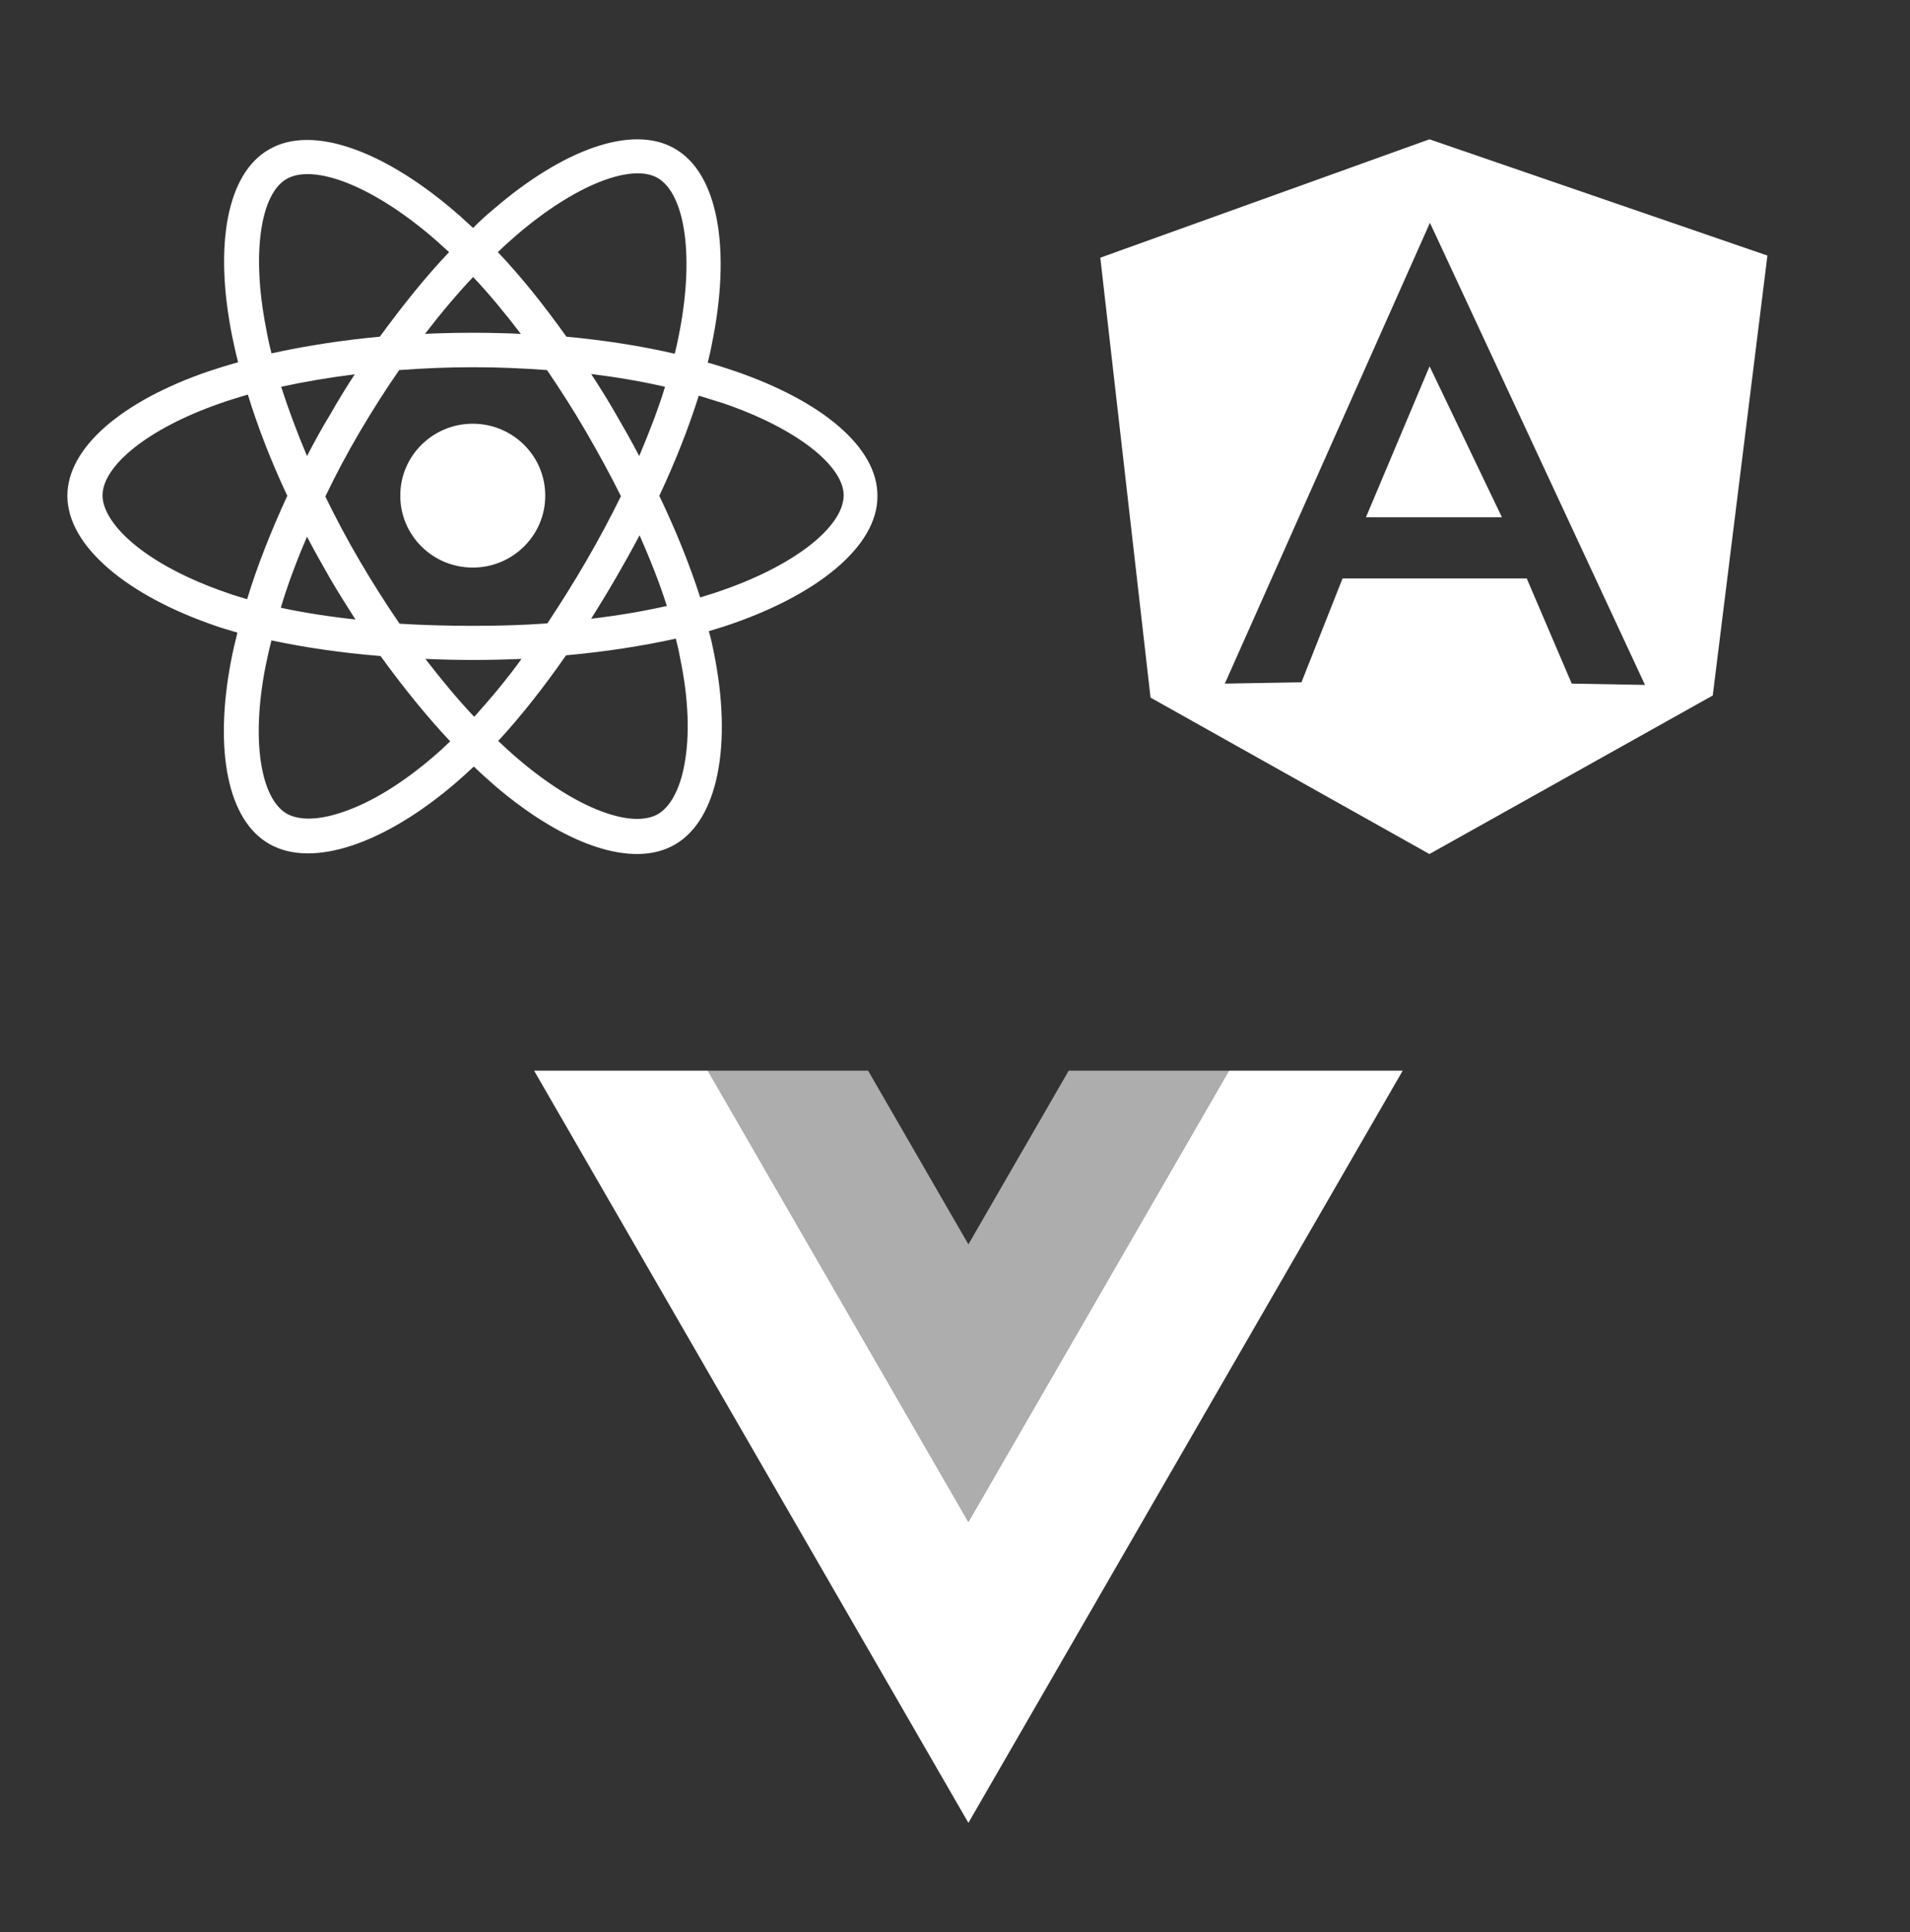 <?xml version="1.0" encoding="UTF-8"?> <svg xmlns="http://www.w3.org/2000/svg" width="85" height="86" viewBox="0 0 85 86" fill="none"><rect x="0" y="0" width="85" height="86" fill="#333333" stroke="none"/> <g clip-path="url(#clip0_1727_10444)"> <path d="M21.039 18.874C19.267 18.874 17.814 20.297 17.814 22.067C17.814 23.823 19.251 25.261 21.039 25.261C22.811 25.261 24.264 23.838 24.264 22.067C24.264 20.297 22.827 18.874 21.039 18.874ZM21.039 18.874C19.267 18.874 17.814 20.297 17.814 22.067C17.814 23.823 19.251 25.261 21.039 25.261C22.811 25.261 24.264 23.838 24.264 22.067C24.264 20.297 22.827 18.874 21.039 18.874ZM21.039 18.874C19.267 18.874 17.814 20.297 17.814 22.067C17.814 23.823 19.251 25.261 21.039 25.261C22.811 25.261 24.264 23.838 24.264 22.067C24.264 20.297 22.827 18.874 21.039 18.874ZM21.039 18.874C19.267 18.874 17.814 20.297 17.814 22.067C17.814 23.823 19.251 25.261 21.039 25.261C22.811 25.261 24.264 23.838 24.264 22.067C24.264 20.297 22.827 18.874 21.039 18.874ZM21.039 18.874C19.267 18.874 17.814 20.297 17.814 22.067C17.814 23.823 19.251 25.261 21.039 25.261C22.811 25.261 24.264 23.838 24.264 22.067C24.264 20.297 22.827 18.874 21.039 18.874ZM21.039 18.874C19.267 18.874 17.814 20.297 17.814 22.067C17.814 23.823 19.251 25.261 21.039 25.261C22.811 25.261 24.264 23.838 24.264 22.067C24.264 20.297 22.827 18.874 21.039 18.874ZM21.039 18.874C19.267 18.874 17.814 20.297 17.814 22.067C17.814 23.823 19.251 25.261 21.039 25.261C22.811 25.261 24.264 23.838 24.264 22.067C24.264 20.297 22.827 18.874 21.039 18.874ZM21.039 18.874C19.267 18.874 17.814 20.297 17.814 22.067C17.814 23.823 19.251 25.261 21.039 25.261C22.811 25.261 24.264 23.838 24.264 22.067C24.264 20.297 22.827 18.874 21.039 18.874ZM21.039 18.874C19.267 18.874 17.814 20.297 17.814 22.067C17.814 23.823 19.251 25.261 21.039 25.261C22.811 25.261 24.264 23.838 24.264 22.067C24.264 20.297 22.827 18.874 21.039 18.874ZM21.039 18.874C19.267 18.874 17.814 20.297 17.814 22.067C17.814 23.823 19.251 25.261 21.039 25.261C22.811 25.261 24.264 23.838 24.264 22.067C24.264 20.297 22.827 18.874 21.039 18.874ZM32.662 16.502C32.295 16.376 31.895 16.249 31.496 16.139C31.56 15.87 31.624 15.617 31.672 15.348C32.55 11.127 31.975 7.712 30.012 6.605C28.128 5.53 25.046 6.652 21.949 9.324C21.646 9.577 21.342 9.846 21.055 10.146C20.847 9.957 20.656 9.783 20.448 9.593C17.191 6.731 13.918 5.514 11.971 6.652C10.087 7.727 9.528 10.937 10.326 14.937C10.406 15.316 10.486 15.712 10.598 16.123C10.135 16.249 9.688 16.392 9.256 16.534C5.441 17.846 2.998 19.917 2.998 22.067C2.998 24.281 5.616 26.494 9.592 27.854C9.911 27.965 10.23 28.06 10.566 28.155C10.454 28.597 10.358 29.008 10.278 29.435C9.528 33.372 10.119 36.502 11.986 37.562C13.918 38.669 17.175 37.53 20.337 34.795C20.592 34.574 20.831 34.352 21.087 34.115C21.406 34.431 21.741 34.716 22.061 35.001C25.126 37.609 28.16 38.669 30.027 37.593C31.959 36.487 32.598 33.119 31.768 29.04C31.704 28.724 31.64 28.407 31.544 28.091C31.768 28.028 31.991 27.949 32.215 27.886C36.35 26.526 39.048 24.328 39.048 22.099C39.08 19.901 36.557 17.83 32.662 16.502ZM22.971 10.478C25.637 8.186 28.128 7.269 29.261 7.917C30.475 8.613 30.938 11.395 30.187 15.032C30.139 15.269 30.091 15.506 30.027 15.743C28.527 15.396 26.898 15.143 25.206 14.984C24.216 13.593 23.194 12.312 22.157 11.222C22.412 10.969 22.699 10.716 22.971 10.478ZM13.663 23.886C13.982 24.502 14.334 25.119 14.685 25.736C15.052 26.368 15.435 26.969 15.818 27.57C14.637 27.443 13.519 27.269 12.497 27.048C12.801 26.02 13.2 24.961 13.663 23.886ZM13.663 20.297C13.216 19.237 12.833 18.21 12.513 17.214C13.535 16.992 14.637 16.803 15.786 16.66C15.403 17.245 15.036 17.846 14.685 18.463C14.318 19.064 13.982 19.68 13.663 20.297ZM14.477 22.099C14.94 21.135 15.451 20.17 16.01 19.222C16.569 18.273 17.159 17.34 17.766 16.471C18.836 16.392 19.937 16.344 21.055 16.344C22.172 16.344 23.274 16.392 24.344 16.471C24.934 17.34 25.525 18.257 26.084 19.222C26.643 20.186 27.17 21.151 27.633 22.083C27.17 23.032 26.643 24.012 26.084 24.977C25.525 25.941 24.934 26.874 24.36 27.744C23.29 27.823 22.189 27.854 21.055 27.854C19.937 27.854 18.836 27.823 17.782 27.759C17.175 26.874 16.585 25.941 16.026 24.992C15.451 24.012 14.94 23.048 14.477 22.099ZM27.409 25.72C27.776 25.087 28.128 24.455 28.463 23.823C28.942 24.913 29.357 25.957 29.676 26.969C28.623 27.206 27.505 27.396 26.308 27.538C26.675 26.953 27.042 26.352 27.409 25.72ZM28.447 20.297C28.128 19.68 27.776 19.064 27.409 18.431C27.058 17.814 26.691 17.23 26.308 16.645C27.457 16.787 28.559 16.977 29.596 17.214C29.293 18.21 28.894 19.237 28.447 20.297ZM21.055 12.328C21.773 13.087 22.476 13.941 23.178 14.858C22.476 14.826 21.757 14.81 21.039 14.81C20.32 14.81 19.618 14.826 18.916 14.858C19.618 13.941 20.337 13.087 21.055 12.328ZM12.753 7.965C13.966 7.269 16.633 8.265 19.442 10.731C19.618 10.889 19.81 11.063 19.985 11.222C18.931 12.328 17.91 13.609 16.904 14.984C15.212 15.143 13.583 15.396 12.082 15.727C11.986 15.348 11.907 14.984 11.843 14.621C11.172 11.206 11.619 8.613 12.753 7.965ZM10.997 26.668C10.693 26.573 10.39 26.494 10.103 26.384C8.346 25.783 6.894 25.008 5.904 24.17C5.01 23.411 4.563 22.652 4.563 22.052C4.563 20.755 6.526 19.095 9.783 17.957C10.182 17.814 10.598 17.688 11.029 17.561C11.476 19.016 12.066 20.534 12.785 22.067C12.05 23.664 11.444 25.198 10.997 26.668ZM19.347 33.625C17.942 34.842 16.553 35.696 15.307 36.123C14.19 36.518 13.312 36.518 12.769 36.218C11.635 35.57 11.156 33.056 11.811 29.688C11.891 29.309 11.971 28.913 12.082 28.502C13.567 28.819 15.196 29.056 16.936 29.198C17.942 30.589 18.979 31.87 20.033 32.993C19.794 33.23 19.57 33.435 19.347 33.625ZM21.103 31.902C20.368 31.127 19.65 30.257 18.931 29.325C19.618 29.356 20.32 29.372 21.039 29.372C21.773 29.372 22.508 29.356 23.21 29.325C22.524 30.273 21.805 31.127 21.103 31.902ZM30.459 34.02C30.251 35.174 29.804 35.933 29.277 36.234C28.144 36.882 25.717 36.044 23.083 33.799C22.779 33.546 22.476 33.261 22.172 32.977C23.194 31.87 24.2 30.589 25.19 29.166C26.93 29.008 28.575 28.755 30.075 28.423C30.155 28.724 30.219 29.008 30.267 29.293C30.65 31.111 30.698 32.755 30.459 34.02ZM31.768 26.4C31.576 26.463 31.369 26.526 31.161 26.589C30.698 25.151 30.091 23.633 29.341 22.067C30.059 20.534 30.65 19.032 31.097 17.609C31.464 17.72 31.816 17.83 32.167 17.941C35.504 19.079 37.547 20.755 37.547 22.052C37.531 23.443 35.344 25.23 31.768 26.4ZM21.039 25.245C22.811 25.245 24.264 23.823 24.264 22.052C24.264 20.297 22.827 18.858 21.039 18.858C19.267 18.858 17.814 20.281 17.814 22.052C17.814 23.823 19.267 25.245 21.039 25.245ZM21.039 18.874C19.267 18.874 17.814 20.297 17.814 22.067C17.814 23.823 19.251 25.261 21.039 25.261C22.811 25.261 24.264 23.838 24.264 22.067C24.264 20.297 22.827 18.874 21.039 18.874ZM21.039 18.874C19.267 18.874 17.814 20.297 17.814 22.067C17.814 23.823 19.251 25.261 21.039 25.261C22.811 25.261 24.264 23.838 24.264 22.067C24.264 20.297 22.827 18.874 21.039 18.874ZM21.039 18.874C19.267 18.874 17.814 20.297 17.814 22.067C17.814 23.823 19.251 25.261 21.039 25.261C22.811 25.261 24.264 23.838 24.264 22.067C24.264 20.297 22.827 18.874 21.039 18.874ZM21.039 18.874C19.267 18.874 17.814 20.297 17.814 22.067C17.814 23.823 19.251 25.261 21.039 25.261C22.811 25.261 24.264 23.838 24.264 22.067C24.264 20.297 22.827 18.874 21.039 18.874ZM21.039 18.874C19.267 18.874 17.814 20.297 17.814 22.067C17.814 23.823 19.251 25.261 21.039 25.261C22.811 25.261 24.264 23.838 24.264 22.067C24.264 20.297 22.827 18.874 21.039 18.874ZM21.039 18.874C19.267 18.874 17.814 20.297 17.814 22.067C17.814 23.823 19.251 25.261 21.039 25.261C22.811 25.261 24.264 23.838 24.264 22.067C24.264 20.297 22.827 18.874 21.039 18.874ZM21.039 18.874C19.267 18.874 17.814 20.297 17.814 22.067C17.814 23.823 19.251 25.261 21.039 25.261C22.811 25.261 24.264 23.838 24.264 22.067C24.264 20.297 22.827 18.874 21.039 18.874ZM21.039 18.874C19.267 18.874 17.814 20.297 17.814 22.067C17.814 23.823 19.251 25.261 21.039 25.261C22.811 25.261 24.264 23.838 24.264 22.067C24.264 20.297 22.827 18.874 21.039 18.874Z" fill="white"></path> <path d="M66.84 23.022L63.62 16.303L60.788 23.022H66.84Z" fill="white"></path> <path d="M63.613 6.2L48.966 11.469L51.202 31.048L63.613 38.01L76.222 30.954L78.655 11.374L63.613 6.2ZM69.946 30.425L67.944 25.744H59.747L57.919 30.366L54.508 30.425L63.636 9.916L73.206 30.483L69.946 30.425Z" fill="white"></path> <path fill-rule="evenodd" clip-rule="evenodd" d="M47.56 47.652L47.56 47.652H62.424L43.096 81.129L23.769 47.652H38.633L43.096 55.383L43.096 55.383L38.633 47.652H31.5L43.096 67.738L54.693 47.652H47.56Z" fill="white"></path> <path opacity="0.6" d="M47.56 47.652L43.096 55.383L38.633 47.652H31.5L43.096 67.738L54.693 47.652H47.56Z" fill="white"></path> </g> <defs> <clipPath id="clip0_1727_10444"> <rect width="84.883" height="84.883" fill="white" transform="translate(0 0.694)"></rect> </clipPath> </defs> </svg> 